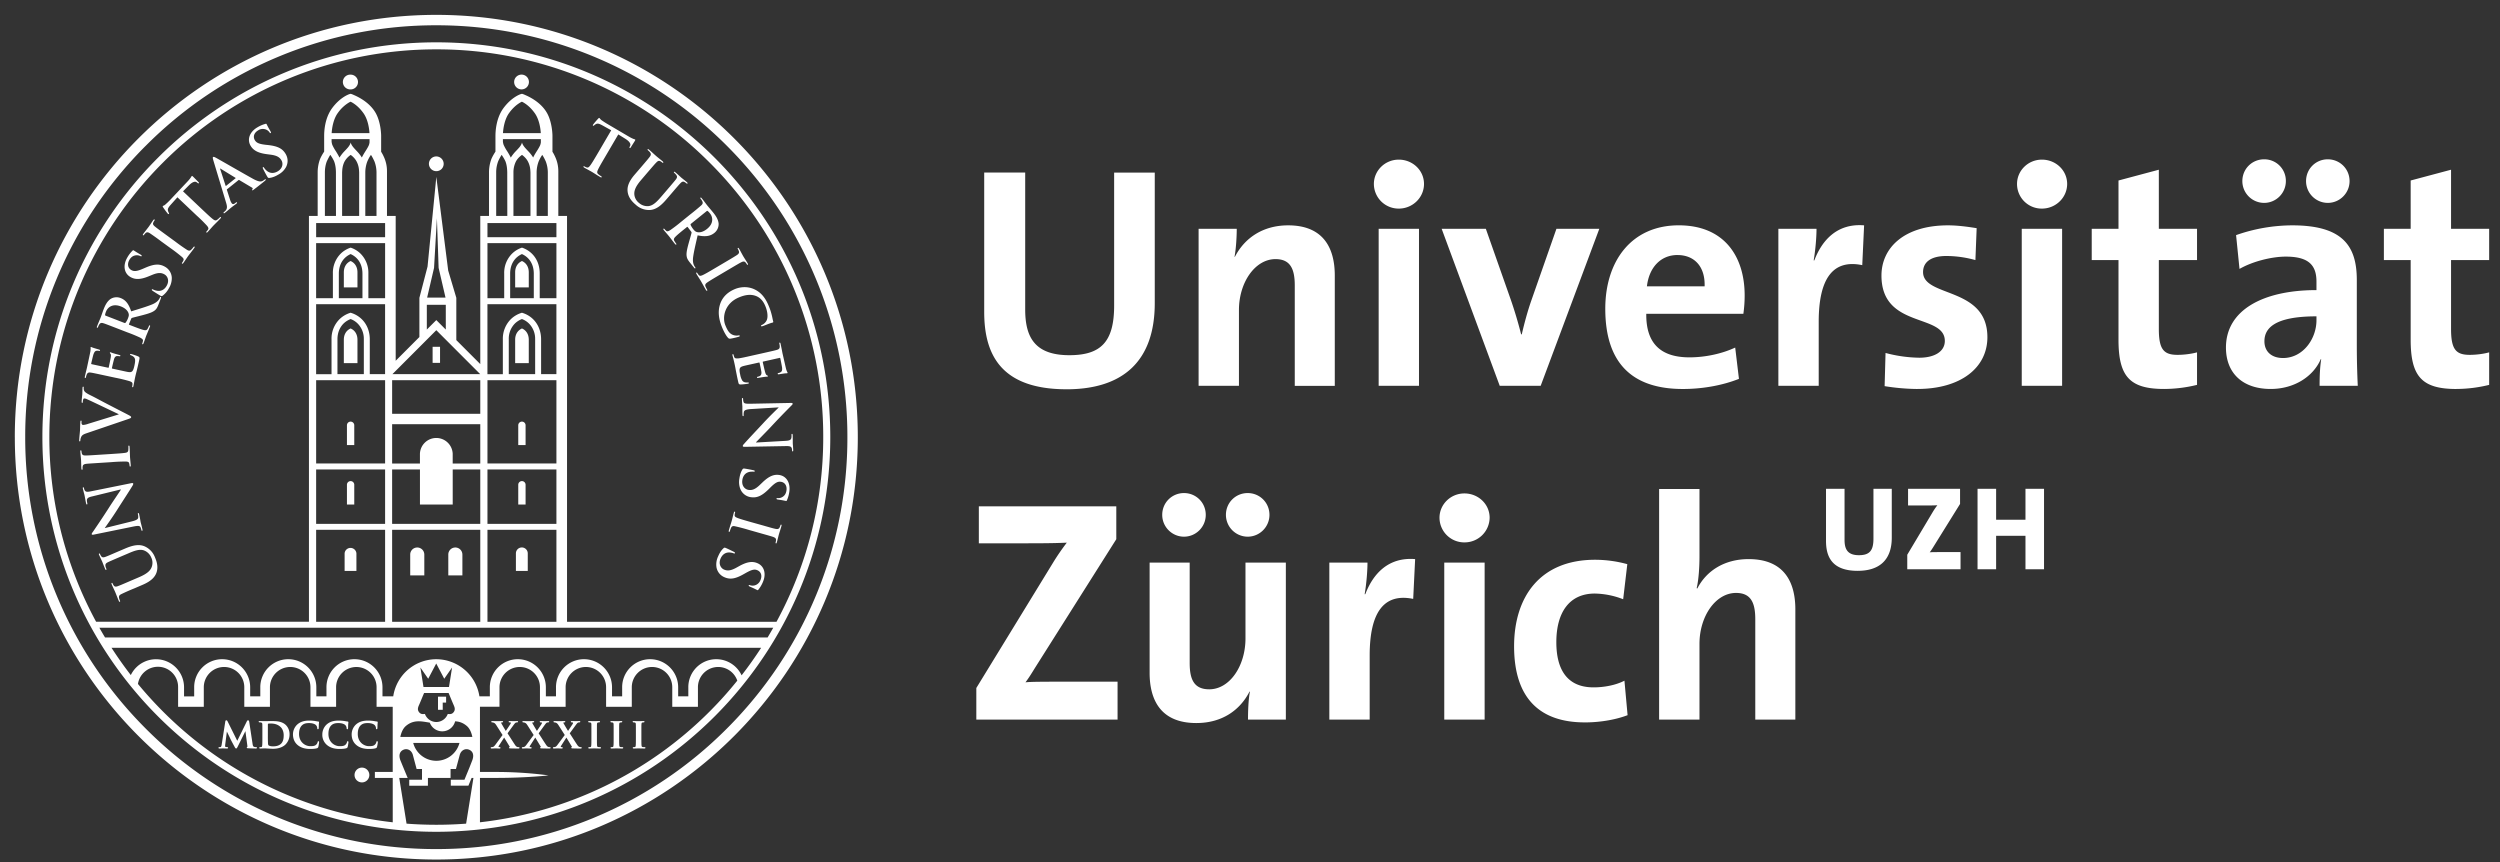 <svg xmlns="http://www.w3.org/2000/svg" width="116" height="40" fill="none"><rect width="100%" height="100%" fill="#333333" stroke="none"/><g clip-path="url(#a)"><path fill="#fff" fill-rule="evenodd" d="M26.31 28.851V10.02h-.404V7.943a1.577 1.577 0 0 0-.156-.687 1.495 1.495 0 0 0-.116-.214v-.75s-.002-.589-.244-1.032c-.264-.483-.776-.748-1.026-.853a.856.856 0 0 0-.102-.042l-.042-.013-.051.013c-.025.008-.43.136-.816.662-.348.483-.361 1.1-.364 1.271v.738a2.35 2.35 0 0 0-.182.325c-.08.208-.12.43-.117.654v2.004h-.405v6.875l-1.112-1.113v-1.962l-.377-1.266-.551-4.345-.407 4.162-.378 1.45v1.818l-1.1 1.102v-6.72h-.404V7.943a1.564 1.564 0 0 0-.155-.687 1.667 1.667 0 0 0-.116-.214v-.75s-.002-.589-.244-1.032c-.265-.483-.777-.748-1.026-.853a.85.85 0 0 0-.102-.042l-.042-.013-.05.013c-.026.008-.43.136-.817.662-.35.483-.361 1.1-.363 1.271v.738c-.07.103-.131.212-.183.325-.08.208-.12.43-.118.654v2.004h-.405V28.85H4.46a17.932 17.932 0 0 1-2.17-8.572c0-4.968 2.009-9.464 5.257-12.72A17.898 17.898 0 0 1 20.243 2.29 17.87 17.87 0 0 1 32.94 7.558a17.938 17.938 0 0 1 5.258 12.721 17.93 17.93 0 0 1-2.169 8.572h-9.72Zm-3.692 0h3.2v-4.268h-3.2v4.268Zm0-4.545h3.2v-2.524h-3.2v2.524Zm0-2.8h3.2V17.64h-3.2v3.867Zm2.213-5.763v1.618h-1.224V15.74a1 1 0 0 1 .296-.74.972.972 0 0 1 .314-.196h.002a.92.92 0 0 1 .315.198.996.996 0 0 1 .296.74v.002Zm.986-1.63v3.248h-.71V15.74c0-.38-.144-.711-.382-.94a1.22 1.22 0 0 0-.447-.27l-.06-.02-.054.018c-.169.058-.323.15-.452.273a1.28 1.28 0 0 0-.38.94v1.622h-.715v-3.249h3.2Zm-1.049-1.426v1.15h-1.097v-1.15c.003-.444.222-.753.547-.898.326.145.546.453.55.899v-.001Zm1.05-1.406v2.556h-.775v-1.15c0-.381-.14-.704-.372-.926a1.198 1.198 0 0 0-.44-.267l-.01-.003-.013.003a1.185 1.185 0 0 0-.44.267 1.253 1.253 0 0 0-.373.927v1.149h-.777V11.28h3.2Zm-3.2-.276h3.2v-.656h-3.2v.656Zm.83-3.53c.073.182.085.378.088.515l.003 2.029h-.516v-2.03c0-.175.033-.349.095-.512a2.18 2.18 0 0 1 .159-.293c.058.087.114.17.17.291Zm1.166.53v2.014h-.79V8.004a1.14 1.14 0 0 1 .11-.502c.1-.197.287-.314.287-.314s.18.117.279.314c.1.198.108.368.114.503Zm.546-.818c.05.069.102.17.159.291.076.19.098.376.1.512v2.029h-.52V7.99a1.48 1.48 0 0 1 .1-.513c.064-.142.113-.224.162-.29Zm-1.822-1.009c.013-.225.075-.654.293-.946.166-.227.332-.361.452-.439a.928.928 0 0 1 .133-.074c.032.015.077.038.132.074.12.078.286.212.452.44.218.291.28.72.293.945h-1.755Zm1.758.278v.15a.689.689 0 0 1-.027.118c-.027.07-.09.18-.177.314-.032.052-.09.14-.153.27a1.698 1.698 0 0 0-.2-.261c-.053-.057-.125-.13-.184-.2-.128-.15-.135-.243-.135-.243s-.003.093-.131.243c-.06.07-.131.143-.186.2a1.82 1.82 0 0 0-.202.265c-.065-.132-.123-.222-.156-.277a2.086 2.086 0 0 1-.176-.313c-.025-.066-.033-.143-.034-.15v-.116h1.761Zm-6.9 22.395h4.089v-4.268h-4.09v4.268Zm1.29-7.068v1.626h1.52v-1.626h1.279v2.523h-4.09v-2.523h1.29Zm2.799-2.1v1.824h-1.28v-.457a.763.763 0 0 0-.76-.728.76.76 0 0 0-.76.729v.456h-1.29v-1.824h4.09Zm-4.09-.482h4.09V17.64h-4.09v1.562Zm2.05-3.88 2.038 2.04h-4.075l2.037-2.04Zm-.426-1.511.321-1.38.133-2.306.079 2.305.32 1.38h-.853Zm.866.332v1.15l-.44-.44-.44.44v-1.15h.88Zm-6.016 14.71h3.2v-4.269h-3.2v4.268Zm0-4.546h3.2v-2.524h-3.2v2.524Zm0-2.8h3.2V17.64h-3.2v3.867Zm2.213-5.763v1.618h-1.224V15.74c0-.311.115-.565.296-.74a.97.97 0 0 1 .316-.196.91.91 0 0 1 .315.198.996.996 0 0 1 .296.74v.002Zm.986-1.63v3.248h-.71V15.74c0-.38-.143-.711-.383-.94a1.224 1.224 0 0 0-.446-.27l-.06-.02-.055.018c-.168.058-.321.15-.45.273a1.27 1.27 0 0 0-.381.94v1.622h-.715v-3.249h3.201Zm-1.05-1.426v1.15h-1.096v-1.15c.004-.444.222-.753.548-.898.326.145.544.453.548.899v-.001Zm1.051-1.406v2.556h-.776v-1.15a1.247 1.247 0 0 0-.372-.926 1.181 1.181 0 0 0-.44-.267l-.01-.003-.012.003a1.19 1.19 0 0 0-.441.267 1.253 1.253 0 0 0-.372.927v1.149h-.778V11.28h3.201Zm-3.2-.276h3.2v-.656h-3.2v.656Zm.83-3.53c.073.182.086.378.088.515l.002 2.029h-.514v-2.03c.002-.136.018-.323.094-.512.058-.122.112-.224.158-.293.06.087.114.17.172.291Zm1.166.53v2.014h-.791V8.004c.006-.132.016-.316.11-.502a.89.89 0 0 1 .288-.314s.18.117.279.314c.1.198.108.368.114.503Zm.547-.818c.05.069.1.17.158.291.076.19.098.376.1.512v2.029h-.52V7.99c.002-.137.026-.332.1-.513.063-.142.114-.224.162-.29Zm-1.823-1.009c.013-.225.075-.654.293-.946a1.73 1.73 0 0 1 .452-.439.98.98 0 0 1 .132-.074.99.99 0 0 1 .133.074c.12.078.286.212.452.44.218.291.28.72.293.945H15.39Zm1.758.278v.15a.588.588 0 0 1-.027.118c-.027.07-.09.18-.177.314-.032.052-.089.14-.153.27a1.823 1.823 0 0 0-.2-.261c-.053-.057-.125-.13-.184-.2-.128-.15-.135-.243-.135-.243s-.004.093-.131.243c-.06.07-.131.143-.186.2a1.926 1.926 0 0 0-.202.265c-.065-.132-.124-.222-.156-.277a2.032 2.032 0 0 1-.177-.313.702.702 0 0 1-.033-.15v-.116h1.761Zm18.47 23.121H4.873c-.09-.148-.177-.299-.262-.449h31.267c-.085.151-.172.3-.26.45Zm-1.207 1.756a1.3 1.3 0 0 0-1.458-.715 1.297 1.297 0 0 0-1.014 1.271v.422h-.471v-.422a1.303 1.303 0 0 0-1.3-1.302 1.298 1.298 0 0 0-1.299 1.302v.422h-.47v-.422a1.303 1.303 0 0 0-1.3-1.302 1.298 1.298 0 0 0-1.3 1.302v.422h-.47v-.422a1.303 1.303 0 0 0-1.299-1.302 1.298 1.298 0 0 0-1.3 1.302v.422h-.484a2.03 2.03 0 0 0-2-1.723 2.021 2.021 0 0 0-1.999 1.723h-.499v-.422a1.303 1.303 0 0 0-1.3-1.302 1.298 1.298 0 0 0-1.299 1.302v.422h-.47v-.422a1.303 1.303 0 0 0-1.3-1.302 1.298 1.298 0 0 0-1.3 1.302v.422h-.47v-.422a1.303 1.303 0 0 0-1.3-1.302A1.298 1.298 0 0 0 9.01 31.89v.422h-.47v-.422a1.304 1.304 0 0 0-1.01-1.268 1.297 1.297 0 0 0-1.46.702c-.316-.408-.613-.83-.896-1.266h30.143c-.284.438-.586.864-.906 1.276ZM32.94 33a17.89 17.89 0 0 1-10.67 5.154v-2.059h.758c1.406 0 2.423-.116 2.423-.116s-1.047-.16-2.423-.16h-.758v-3.025h.906v-.906a.942.942 0 0 1 .94-.94.938.938 0 0 1 .938.94v.906h1.191v-.906a.942.942 0 0 1 .94-.94.938.938 0 0 1 .938.94v.906h1.192v-.906a.942.942 0 0 1 .94-.94.938.938 0 0 1 .938.94v.906h1.191v-.906a.941.941 0 0 1 .784-.927.937.937 0 0 1 1.042.621A17.6 17.6 0 0 1 32.94 33Zm-11.62 1.472a1.115 1.115 0 0 1-1.074.829 1.11 1.11 0 0 1-1.073-.83l2.147.001Zm-1.378-.94a.617.617 0 0 0 1.176-.063c.18.008.359.062.537.212.172.143.238.392.262.513h-3.342c.024-.12.091-.37.263-.513.366-.308.74-.207 1.104-.15Zm-.436-2.56.363.522.372-.707.372.707.363-.522-.143.906H19.65l-.144-.906Zm.172 1.183h1.137c.044.104.153.37.219.523.046.105.106.22.034.338-.086.139-.2.119-.278.113h-.014a.568.568 0 0 1-.53.372.564.564 0 0 1-.529-.373h-.014c-.08.008-.192.027-.278-.112-.072-.117-.013-.232.034-.338.066-.154.175-.42.219-.523Zm1.95 6.062c-.92.07-1.844.07-2.764 0l-.339-2.12h.392a69.717 69.717 0 0 1-.333-.804c-.105-.266-.026-.441.15-.51.171-.066.365.027.425.253l.172.645h.25v.5h-.592v.276h.866l.001-.36h1.05v-.416h.25l.174-.645c.06-.226.256-.32.428-.253.177.068.256.244.15.51l-.125.32-.233.567h-.633v.276h.817l.148-.36h.085l-.339 2.12Zm-3.405-2.398h-.829v.277h.829v2.059A17.892 17.892 0 0 1 7.548 33a18.332 18.332 0 0 1-1.147-1.264.94.94 0 0 1 1.003-.795.936.936 0 0 1 .86.948v.906h1.192v-.906a.942.942 0 0 1 .94-.941.938.938 0 0 1 .939.941v.906h1.19v-.906a.943.943 0 0 1 .94-.941.939.939 0 0 1 .94.941v.906h1.19v-.906a.942.942 0 0 1 .939-.94.938.938 0 0 1 .939.94v.906h.749v3.024Zm2.022-33.855c-10.095 0-18.278 8.2-18.278 18.315 0 10.114 8.184 18.316 18.279 18.316 10.096 0 18.279-8.202 18.279-18.316 0-10.115-8.183-18.315-18.28-18.315Zm.297 30.636h.157v-.275h-.376v.611h.22l-.001-.336ZM6.756 6.77A19.05 19.05 0 0 0 1.17 20.285 19.081 19.081 0 0 0 6.756 33.8a18.978 18.978 0 0 0 13.488 5.597A18.982 18.982 0 0 0 33.732 33.8a19.054 19.054 0 0 0 5.587-13.514A19.083 19.083 0 0 0 33.732 6.77a19.012 19.012 0 0 0-13.488-5.597A18.979 18.979 0 0 0 6.757 6.77ZM.687 20.285C.688 9.463 9.444.69 20.244.69c10.802 0 19.558 8.773 19.558 19.596 0 10.82-8.756 19.596-19.558 19.596-10.8 0-19.556-8.775-19.556-19.596Zm93.295 6.13V24.86H92.62v1.555h-.862v-3.734h.862v1.434h1.362v-1.434h.861v3.734h-.86Zm-5.485 0v-.675l1.198-2.008c.059-.098.126-.193.198-.288-.099.005-.228.011-.586.011h-.773v-.774h2.413v.702l-1.265 2.035a2.966 2.966 0 0 1-.143.211c.073-.012.282-.012.723-.012h.707v.798h-2.472Zm-2.298.072c-1.185 0-1.472-.642-1.472-1.388V22.68h.86v2.367c0 .436.138.714.668.714.486 0 .673-.205.673-.763v-2.317h.85v2.267c0 1.05-.59 1.538-1.579 1.538Zm-4.754 6.902v-4.66c0-.763-.204-1.217-.892-1.217-.95 0-1.697 1.085-1.697 2.36v3.517h-1.873V22.69h1.873v3.121c0 .44-.03 1.055-.131 1.481l.03.015c.422-.821 1.256-1.364 2.383-1.364 1.638 0 2.166 1.056 2.166 2.33v5.116h-1.86Zm-7.915.13c-2.017 0-3.276-1.054-3.276-3.531 0-2.272 1.185-4.015 3.76-4.015a5.68 5.68 0 0 1 1.493.204l-.192 1.628a3.789 3.789 0 0 0-1.316-.264c-1.186 0-1.785.88-1.785 2.257 0 1.245.484 2.096 1.726 2.096.497 0 1.039-.104 1.434-.31l.146 1.6c-.497.191-1.215.336-1.99.336Zm-6.516-.13h1.873v-7.285h-1.873v7.285Zm.935-8.222a1.148 1.148 0 0 1-1.156-1.146c0-.613.512-1.126 1.156-1.126.644 0 1.17.498 1.17 1.126a1.16 1.16 0 0 1-1.17 1.146Zm-2.377 2.622c-1.345-.277-2.019.602-2.019 2.624v2.976h-1.872v-7.285h1.77c0 .365-.044.953-.131 1.466h.03c.35-.923 1.052-1.73 2.312-1.627l-.09 1.846Zm-7.68-2.887a1.013 1.013 0 0 1-1.009-1.012c0-.572.454-1.012 1.01-1.012.555 0 1.01.44 1.01 1.012 0 .558-.455 1.012-1.01 1.012Zm-2.955 0c-.555 0-1.01-.454-1.01-1.012 0-.572.455-1.012 1.01-1.012.556 0 1.01.44 1.01 1.012 0 .558-.454 1.012-1.01 1.012Zm2.97 8.487c0-.336.014-.908.088-1.29l-.015-.014c-.439.864-1.273 1.464-2.472 1.464-1.638 0-2.166-1.056-2.166-2.33v-5.113h1.859v4.66c0 .763.205 1.218.907 1.218.951 0 1.682-1.085 1.682-2.36v-3.518h1.873v7.285h-1.755v-.002Zm-12.606 0v-1.466l3.554-5.804c.205-.336.41-.631.644-.94-.351.017-.82.03-1.8.03h-2.281v-1.714h6.378v1.524l-3.76 5.95c-.146.236-.278.456-.454.691.249-.03.922-.03 2.137-.03h2.136v1.759H45.3Zm68.676-15.34c-1.611 0-2.122-.586-2.122-2.288v-3.693h-1.243v-1.451h1.243V8.375l1.874-.5v2.742h1.768v1.45h-1.768v3.196c0 .94.219 1.202.862 1.202.308 0 .644-.043.906-.116v1.509a6.432 6.432 0 0 1-1.52.19Zm-5.968-8.635a1.01 1.01 0 0 1-1.008-1.01c0-.572.453-1.012 1.008-1.012.556 0 1.011.44 1.011 1.012 0 .556-.455 1.01-1.011 1.01Zm-.525 5.264c-1.975 0-2.415.57-2.415 1.157 0 .47.323.777.864.777.92 0 1.551-.88 1.551-1.758v-.176Zm-2.428-5.264a1.012 1.012 0 0 1-1.011-1.01c0-.572.453-1.012 1.011-1.012a.999.999 0 0 1 1.008 1.012c0 .556-.453 1.01-1.008 1.01Zm2.573 8.488c0-.426.015-.85.074-1.233l-.015-.013c-.35.82-1.243 1.392-2.327 1.392-1.316 0-2.077-.747-2.077-1.921 0-1.744 1.727-2.666 4.2-2.666v-.396c0-.762-.366-1.158-1.42-1.158-.656 0-1.535.219-2.151.571l-.159-1.568a7.925 7.925 0 0 1 2.603-.454c2.342 0 2.999.952 2.999 2.536v3.033c0 .587.015 1.275.045 1.877h-1.772Zm-7.209.146c-1.609 0-2.122-.585-2.122-2.287v-3.693h-1.242v-1.451h1.242V8.375l1.872-.5v2.742h1.772v1.45h-1.772v3.196c0 .94.22 1.202.864 1.202.306 0 .644-.043.908-.116v1.509a6.476 6.476 0 0 1-1.522.19Zm-6.61-.147h1.872v-7.284h-1.873V17.9Zm.935-8.222a1.143 1.143 0 0 1-1.155-1.145c0-.614.511-1.127 1.155-1.127s1.171.498 1.171 1.128c0 .631-.527 1.144-1.171 1.144Zm-5.777 8.37c-.51-.005-1.019-.05-1.522-.132l.043-1.54a6.368 6.368 0 0 0 1.566.221c.716 0 1.185-.294 1.185-.778 0-1.289-2.94-.557-2.94-3.034 0-1.275 1.038-2.33 3.087-2.33.424 0 .892.059 1.33.132l-.058 1.48a5.07 5.07 0 0 0-1.346-.19c-.732 0-1.083.293-1.083.747 0 1.188 2.985.66 2.985 3.02 0 1.436-1.258 2.403-3.247 2.403v.001Zm-2.56-5.746c-1.347-.28-2.02.6-2.02 2.624v2.975h-1.872v-7.286h1.77c0 .367-.044.954-.132 1.467h.03c.35-.925 1.052-1.73 2.31-1.627l-.086 1.847Zm-8.574-.47c-.774 0-1.316.572-1.417 1.452h2.677c.03-.91-.47-1.451-1.26-1.451Zm3.058 2.728h-4.505c-.016 1.361.657 2.02 2.003 2.02.716 0 1.492-.16 2.123-.454l.174 1.452c-.776.308-1.696.47-2.604.47-2.311 0-3.598-1.159-3.598-3.724 0-2.228 1.229-3.87 3.408-3.87 2.12 0 3.059 1.452 3.059 3.254 0 .249-.016.544-.06.852Zm-9.405 3.34h-1.9l-2.694-7.284h2.05l1.155 3.282c.174.499.35 1.086.482 1.614h.03c.116-.499.264-1.056.438-1.555l1.17-3.342h1.99l-2.721 7.286Zm-7.518 0h1.872v-7.284H63.97V17.9Zm.935-8.222a1.148 1.148 0 0 1-1.156-1.145c0-.614.512-1.127 1.156-1.127.643 0 1.17.498 1.17 1.128 0 .631-.527 1.144-1.17 1.144Zm-4.827 8.223v-4.66c0-.764-.206-1.219-.893-1.219-.951 0-1.697 1.085-1.697 2.361v3.518h-1.872v-7.286h1.77c0 .339-.03.91-.102 1.291l.014.015c.44-.865 1.288-1.466 2.473-1.466 1.637 0 2.164 1.055 2.164 2.33v5.117h-1.857v-.001Zm-10.593.16c-3.115 0-3.817-1.7-3.817-3.59V8.007h1.902v6.348c0 1.246.409 2.126 2.047 2.126 1.464 0 2.08-.616 2.08-2.302V8.008h1.885v6.055c0 2.711-1.492 4-4.097 4Zm-25.266-14.6a.343.343 0 1 0 0 .685.343.343 0 0 0 0-.685Zm.27 23.03v-.814a.275.275 0 0 0-.47-.195.275.275 0 0 0-.08.195v.813h.55Zm-.101-3.083v-.916a.17.17 0 0 0-.17-.17.17.17 0 0 0-.17.17v.916h.34Zm0-2.76v-.916a.17.17 0 0 0-.17-.17.17.17 0 0 0-.17.17v.917h.34Zm.148-7.313v-.706c-.003-.257-.128-.435-.316-.518-.188.083-.314.261-.316.518v.706h.632Zm0 3.515v-1.094c-.003-.257-.128-.434-.316-.516-.188.083-.314.26-.316.516v1.094h.632ZM16.268 3.463a.342.342 0 0 0-.33.478.343.343 0 0 0 .33.208.343.343 0 0 0 0-.686Zm.27 23.028v-.813a.276.276 0 0 0-.274-.255.274.274 0 0 0-.274.255v.813h.548Zm-.1-3.082v-.916a.17.17 0 1 0-.34 0v.916h.34Zm0-2.76v-.916a.17.17 0 0 0-.34 0v.917h.34Zm.148-7.313v-.706c-.002-.257-.128-.435-.317-.518-.188.083-.312.261-.315.518v.706h.631Zm0 3.515v-1.094c-.002-.257-.128-.434-.317-.516-.188.083-.312.26-.315.516v1.094h.631Zm.207 18.766a.343.343 0 1 0 .002.687.343.343 0 0 0-.002-.687Zm3.28-18.78h.345v-.744h-.345v.744Zm.172-9.579a.342.342 0 0 0-.343.343.344.344 0 0 0 .585.243.344.344 0 0 0-.242-.586Zm1.21 19.44v-.968a.328.328 0 0 0-.558-.232.328.328 0 0 0-.096.232v.967h.654Zm-1.767 0v-.968a.328.328 0 0 0-.558-.232.328.328 0 0 0-.096.232v.967h.654Zm10.222 7.97a.766.766 0 0 1-.086-.005c-.045-.009-.048-.022-.056-.067-.008-.068-.008-.2-.008-.357v-.29c0-.251 0-.298.004-.348.006-.057.012-.068.052-.077a.175.175 0 0 1 .049-.006c.017 0 .04-.008.04-.034-.004-.026-.028-.026-.049-.027-.065 0-.176.005-.218.005-.048 0-.164-.005-.228-.005-.026.001-.05 0-.055.027 0 .025.024.034.042.034.02 0 .04.001.058.007.032.013.043.02.047.076.003.05.003.098.003.348v.29c0 .157 0 .29-.008.356-.008.05-.012.062-.04.068a.513.513 0 0 1-.057.004c-.025 0-.04.017-.04.032 0 .026.025.032.047.032.067 0 .184-.005.221-.005.047 0 .163.005.276.005.018 0 .044-.005.046-.032 0-.018-.018-.032-.04-.032Zm-1.032 0a.982.982 0 0 1-.085-.005c-.046-.009-.049-.022-.057-.067-.008-.068-.008-.2-.008-.357v-.29c0-.251 0-.298.004-.348.007-.057.012-.068.052-.077a.182.182 0 0 1 .049-.006c.017 0 .04-.008.04-.034-.004-.026-.028-.026-.048-.027-.066 0-.177.005-.218.005-.048 0-.165-.005-.229-.005-.025.001-.05 0-.054.027 0 .025.023.034.04.034.021 0 .041.001.059.007.032.013.042.02.047.076.003.05.003.098.003.348v.29c0 .157 0 .29-.008.356-.008.05-.011.062-.04.068a.522.522 0 0 1-.056.004c-.026 0-.041.017-.041.032 0 .026.025.032.046.032.068 0 .185-.005.223-.005.045 0 .162.005.274.005.021 0 .044-.005.047-.032 0-.016-.016-.032-.04-.032Zm-1.032 0a.982.982 0 0 1-.085-.005c-.046-.009-.049-.022-.057-.067-.007-.068-.007-.2-.007-.357v-.29c0-.251 0-.298.003-.348.006-.057.012-.068.053-.077a.177.177 0 0 1 .048-.006c.017 0 .041-.008.041-.034-.004-.026-.029-.026-.05-.027-.065 0-.175.005-.217.005-.049 0-.164-.005-.229-.005-.025.001-.05 0-.054.027 0 .025.023.034.04.034.021 0 .041.001.059.007.032.013.043.02.049.076l.001.348v.29c0 .157 0 .29-.008.356-.007.05-.011.062-.04.068a.495.495 0 0 1-.056.004c-.026 0-.041.017-.041.032 0 .026.025.032.047.032.067 0 .184-.005.222-.005.046 0 .162.005.275.005.02 0 .045-.005.046-.032 0-.016-.017-.032-.04-.032Zm-.889 0a.17.17 0 0 1-.148-.07c-.04-.048-.308-.474-.373-.572l.277-.38c.052-.07.084-.111.113-.118a.21.21 0 0 1 .06-.01c.019 0 .04-.01.04-.032-.001-.024-.025-.029-.044-.029-.064 0-.135.005-.166.005-.032 0-.113-.005-.179-.005-.024 0-.05.005-.05.029.002.024.02.032.035.032a.12.12 0 0 1 .05.006c.014.003.02.012.019.014a.109.109 0 0 1-.017.052c-.027.043-.159.239-.217.325a12.722 12.722 0 0 1-.201-.34.153.153 0 0 1-.017-.04c0-.002.002-.008.013-.011a.141.141 0 0 1 .037-.006c.018 0 .04-.006.041-.032-.001-.024-.027-.029-.049-.029-.063 0-.169.005-.19.005-.082 0-.219-.005-.26-.005-.02.001-.045.001-.049.027 0 .02.015.034.031.034.015 0 .043.003.068.012.057.017.088.049.13.114l.294.46-.327.443c-.058.08-.082.101-.128.114a.39.39 0 0 1-.058.006c-.02 0-.036.015-.036.033 0 .021.02.031.038.031h.03c.028 0 .11-.005.143-.005.041 0 .154.005.164.005h.03c.023 0 .048-.003.05-.03a.037.037 0 0 0-.035-.034l-.037-.001c-.012 0-.02-.006-.02-.012v-.004c0-.012.009-.033.024-.057l.238-.37.256.424a.02.02 0 0 1 .004.011c0 .002-.002.003-.002.003-.017.003-.033.017-.033.035.006.03.03.028.073.03.14.005.276.005.316.005h.05c.02 0 .045-.005.047-.032 0-.02-.018-.032-.035-.032Zm-1.443 0a.262.262 0 0 1-.062-.008.162.162 0 0 1-.086-.063c-.04-.047-.309-.473-.373-.571l.277-.38c.052-.07.083-.111.113-.118a.21.21 0 0 1 .06-.01c.02 0 .04-.01.04-.032-.002-.024-.027-.029-.045-.029-.064 0-.134.005-.166.005s-.112-.005-.178-.005c-.023 0-.05.005-.051.029 0 .024.023.032.035.032.014 0 .036 0 .05.006.015.003.02.012.02.014a.113.113 0 0 1-.018.052c-.026.043-.159.239-.217.325-.064-.107-.13-.215-.201-.34a.109.109 0 0 1-.015-.04c0-.002 0-.007.012-.011a.138.138 0 0 1 .037-.006c.018 0 .04-.006.04-.032 0-.024-.026-.029-.048-.029-.063 0-.169.005-.19.005-.082 0-.22-.005-.26-.005-.02.001-.045.001-.049.027 0 .02.014.034.031.034s.042.003.068.012c.056.017.087.049.13.114l.294.46-.327.443c-.059.08-.083.101-.128.114a.39.39 0 0 1-.058.006c-.02 0-.036.015-.036.033 0 .021.019.031.038.031h.029c.029 0 .111-.005.143-.005.042 0 .153.005.164.005h.031c.023 0 .048-.003.05-.03a.037.037 0 0 0-.035-.034l-.037-.001c-.012 0-.02-.006-.02-.012v-.004a.13.13 0 0 1 .023-.057l.238-.37.256.424a.02.02 0 0 1 .004.011c.001.002-.001.003-.001.003-.018.003-.033.017-.033.035.006.03.03.03.073.03.139.005.275.005.315.005h.05c.021 0 .046-.005.048-.032a.035.035 0 0 0-.035-.032Zm-1.444 0a.166.166 0 0 1-.148-.07c-.039-.048-.307-.474-.372-.572l.276-.38c.052-.07.083-.111.114-.118a.218.218 0 0 1 .059-.01c.02 0 .04-.01.04-.032 0-.024-.026-.029-.045-.029-.064 0-.134.005-.165.005-.033 0-.113-.005-.178-.005-.024 0-.049.005-.05.029 0 .024.02.032.034.032a.12.12 0 0 1 .05.006c.015.003.02.012.02.014a.13.13 0 0 1-.018.052 14.63 14.63 0 0 1-.218.325c-.064-.106-.13-.215-.2-.34a.155.155 0 0 1-.016-.04c0-.002.001-.008.012-.011a.146.146 0 0 1 .038-.006c.017 0 .04-.006.04-.032 0-.024-.026-.029-.048-.029-.065 0-.169.005-.192.005-.081 0-.217-.005-.259-.005-.02.001-.044.001-.048.027 0 .02.013.034.03.034.016 0 .043.003.069.012.056.017.087.049.13.114l.294.46-.326.443c-.06.08-.083.101-.128.114a.4.4 0 0 1-.06.006c-.019 0-.036.015-.036.033 0 .021.02.031.038.031h.03c.028 0 .11-.005.143-.005.041 0 .154.005.164.005h.03c.024 0 .048-.003.05-.03-.002-.02-.017-.032-.035-.034l-.038-.001c-.01 0-.018-.006-.018-.012l-.001-.004a.13.13 0 0 1 .023-.057l.238-.37.258.424c.003.006.003.01.003.011v.003c-.019.003-.035.017-.035.035.006.03.032.03.073.03.14.005.275.005.317.005h.05c.02 0 .044-.005.046-.032 0-.02-.018-.032-.035-.032Zm-6.572-.276c-.023 0-.034.021-.035.043a.245.245 0 0 1-.055.104c-.064.07-.14.083-.291.083-.222 0-.516-.18-.516-.564 0-.158.03-.312.152-.417.074-.062.164-.09.312-.09.153 0 .265.04.318.093.04.038.06.096.062.143 0 .021.005.048.03.05.031-.003.037-.031.038-.055.002-.033.002-.125.006-.178.004-.058.007-.075.007-.092.002-.016-.015-.034-.037-.034-.049-.004-.105-.016-.17-.027-.077-.008-.141-.016-.248-.016-.257 0-.423.068-.55.178a.627.627 0 0 0-.204.46c0 .162.047.353.219.497.158.133.358.182.592.182.111 0 .24-.01.313-.037.03-.012.045-.028.052-.058.019-.06.038-.199.038-.223 0-.017-.008-.04-.033-.042Zm-1.362 0c-.024 0-.033.021-.036.043a.233.233 0 0 1-.055.104c-.063.07-.139.083-.29.083-.222 0-.516-.18-.516-.564 0-.158.03-.312.151-.417.075-.062.166-.09.312-.09.154 0 .266.04.32.093a.22.22 0 0 1 .061.143c0 .021.004.048.03.05.03-.003.036-.031.038-.055.001-.033.001-.125.006-.178.004-.058.008-.075.008-.092.001-.016-.016-.034-.038-.034-.05-.004-.106-.016-.169-.027-.078-.008-.143-.016-.25-.016-.256 0-.422.068-.548.178a.626.626 0 0 0-.204.46.615.615 0 0 0 .218.497c.158.133.359.182.592.182.11 0 .241-.01.313-.037.03-.012.046-.028.052-.058.018-.06.037-.199.037-.223 0-.017-.007-.04-.032-.042Zm-1.363 0c-.022 0-.033.021-.034.043a.245.245 0 0 1-.055.104c-.064.07-.141.083-.291.083-.222 0-.516-.18-.517-.564 0-.158.031-.312.152-.417.074-.062.165-.09.312-.09.154 0 .265.04.319.093.04.038.06.096.061.143 0 .021.004.048.032.05.03-.003.035-.031.037-.055.002-.033.002-.125.005-.178.005-.058.009-.075.009-.092.001-.016-.016-.034-.038-.034-.049-.004-.106-.016-.17-.027-.077-.008-.143-.016-.25-.016-.254 0-.421.068-.547.178a.624.624 0 0 0-.204.46c0 .162.046.353.217.497.158.133.359.182.593.182.11 0 .24-.01.313-.037.03-.012.045-.028.052-.058.018-.06.037-.199.037-.223 0-.017-.008-.04-.033-.042Zm-1.61-.268c0 .168-.034.31-.139.4-.1.08-.21.107-.362.107-.133 0-.196-.036-.212-.06a.314.314 0 0 1-.016-.11 7.354 7.354 0 0 1-.005-.331v-.208c0-.128 0-.265.002-.32.002-.019 0-.015.012-.022a.456.456 0 0 1 .1-.009c.132 0 .314.015.466.153.073.062.155.194.155.4Zm.107-.476c-.19-.192-.482-.19-.694-.19-.102 0-.225.004-.276.004-.048 0-.157-.004-.246-.004-.023 0-.05.002-.053.028.002.026.024.032.043.032.024 0 .053.001.064.006.052.017.057.022.063.077.003.05.003.098.003.348v.29c0 .152 0 .28-.008.349-.007.047-.014.07-.04.075a.476.476 0 0 1-.057.004c-.024 0-.04.017-.04.032 0 .025.025.032.047.032.034 0 .077-.001.117-.004l.097-.001c.041 0 .103.004.17.008.068.004.142.01.205.01.316 0 .5-.117.58-.197a.652.652 0 0 0 .19-.469.595.595 0 0 0-.165-.43Zm-1.388 1.02a.354.354 0 0 1-.092-.014c-.043-.014-.058-.049-.073-.153l-.154-1.017c-.008-.039-.028-.061-.053-.064-.025.002-.042.021-.057.05l-.444.904-.444-.893c-.022-.045-.04-.06-.064-.06s-.042.023-.047.054l-.168 1.076c-.007.053-.025.113-.058.113-.026.003-.037.003-.05.003-.02 0-.04.01-.041.03 0 .029.028.034.045.034.055 0 .136-.005.168-.005.03 0 .108.005.18.005.024 0 .052-.003.054-.034-.003-.022-.021-.03-.041-.03a.397.397 0 0 1-.056-.006c-.03-.006-.042-.013-.042-.035 0-.028.002-.046.005-.075l.077-.607c.057.115.143.292.154.319.02.05.155.3.196.375.028.05.043.088.08.092.032-.002.042-.027.08-.101l.35-.706.09.676a.419.419 0 0 1 .002.036c0 .02-.003.02-.001.022-.013.003-.027.01-.028.03.001.023.023.031.063.033.068.004.309.011.353.011.024 0 .054-.002.058-.034-.002-.023-.024-.03-.042-.03Zm21.686-9.226c.038-.036.056-.038.118-.012.153.066.315.151.358.171.041.02.067.043.058.065-.01.025-.037.017-.06.008a.62.62 0 0 0-.152-.036c-.233-.028-.379.105-.454.277-.108.25.008.446.156.512.137.059.283.072.565-.081l.155-.086c.373-.204.613-.224.838-.126.307.132.416.485.249.871a1.433 1.433 0 0 1-.208.353c-.016.022-.03.033-.05.023-.036-.014-.112-.061-.33-.155-.06-.026-.08-.046-.07-.067.008-.02.029-.02.063-.005a.366.366 0 0 0 .215.007.395.395 0 0 0 .267-.246c.09-.207.024-.385-.143-.456-.128-.057-.254-.033-.53.122l-.091.051c-.4.23-.644.267-.909.151a.613.613 0 0 1-.37-.471.874.874 0 0 1 .077-.494c.07-.163.143-.28.248-.376Zm1.788-1.074c.444.128.525.15.621.17.1.023.158.008.191-.053a.42.42 0 0 0 .042-.1c.007-.03.019-.048.042-.04.017.006.017.03.003.077-.03.11-.092.293-.116.379-.02.071-.06.246-.092.358-.01.038-.022.06-.04.055-.023-.006-.025-.025-.016-.055a.457.457 0 0 0 .016-.09c.008-.083-.036-.121-.136-.157-.091-.031-.173-.054-.618-.18l-.514-.146a8.65 8.65 0 0 0-.643-.169c-.08-.015-.14-.007-.175.076a1.1 1.1 0 0 0-.054.145c-.01.033-.023.046-.037.042-.02-.006-.023-.032-.013-.064.054-.193.115-.375.137-.456.02-.067.062-.252.096-.37.01-.038.024-.055.045-.05.015.005.02.018.01.053a.478.478 0 0 0-.018.11c-.005.06.04.092.121.125.119.05.35.115.633.196l.515.144Zm-.91-2.582c.03-.044.046-.051.11-.042.166.025.345.062.393.073.045.008.076.022.073.045-.004.028-.032.026-.055.024a.812.812 0 0 0-.158.004c-.232.034-.338.2-.365.388-.039.271.125.428.285.453.147.021.291-.004.523-.227l.128-.122c.306-.294.532-.378.776-.343.331.048.528.358.469.777a1.47 1.47 0 0 1-.11.393c-.01.027-.02.04-.041.036-.04-.004-.125-.03-.359-.063-.066-.008-.089-.021-.085-.045.003-.023.022-.03.058-.023a.376.376 0 0 0 .21-.05c.063-.037.166-.11.194-.307.032-.224-.079-.377-.259-.402-.138-.021-.253.034-.478.256l-.075.076c-.326.323-.552.423-.837.383a.613.613 0 0 1-.482-.36.87.87 0 0 1-.055-.494c.025-.175.066-.307.14-.43Zm.407-2.806c-.236.015-.312.058-.332.119a.492.492 0 0 0-.015.158c0 .034-.005.053-.023.053-.024 0-.032-.026-.033-.068-.007-.198-.002-.32-.004-.378-.001-.029-.015-.17-.02-.328-.002-.039 0-.067.026-.067.02-.003.027.017.028.046 0 .046.007.092.02.136.027.08.114.088.379.082l1.797-.036c.061-.002.103.004.105.036.001.034-.037.062-.09.116a36.42 36.42 0 0 0-.94.977c-.2.213-.623.639-.669.692v.015l1.361-.077c.186-.01.242-.04.27-.113.017-.048.014-.12.013-.162-.002-.036.007-.05.025-.05.025-.001.028.032.03.078.006.158.002.305.004.368.001.033.015.149.02.298.001.04 0 .07-.026.07-.017.001-.027-.017-.028-.053a.334.334 0 0 0-.012-.09c-.028-.085-.092-.106-.263-.104l-1.915.035c-.067.001-.095-.01-.096-.037-.001-.033.03-.071.064-.105.174-.199.558-.603.86-.928.316-.345.683-.695.738-.751v-.01l-1.274.078Zm.56-2.596c.451-.102.534-.12.627-.147.1-.029.141-.063.14-.166a.72.72 0 0 0-.017-.118c-.007-.032-.005-.051.015-.056.021-.005.032.015.042.058l.05.242.036.189c.023.095.155.686.17.74a.962.962 0 0 0 .047.124c.005.016.019.03.022.045.003.015-.008.021-.023.024-.02.005-.059-.002-.198.02-.03.004-.162.027-.198.03-.016 0-.035-.002-.04-.024-.005-.02.01-.03.035-.036a.313.313 0 0 0 .103-.04c.05-.034.079-.071.063-.225a11.101 11.101 0 0 0-.083-.423c-.003-.015-.014-.02-.034-.014l-.75.168c-.021.005-.032.01-.028.027.015.067.091.407.113.476.02.068.04.111.075.132.029.015.047.023.05.038.003.012-.002.022-.02.027-.016.003-.068.002-.22.024-.06.011-.181.029-.202.033-.024.005-.057.014-.062-.015-.005-.02.006-.029.02-.032.03-.009.068-.017.105-.036.055-.028.09-.08.078-.192a8.813 8.813 0 0 0-.086-.423c-.003-.015-.015-.015-.033-.011l-.234.052c-.1.023-.374.081-.46.104-.203.052-.237.108-.169.412a.768.768 0 0 0 .098.272c.053.067.123.09.25.083.033-.001.047.002.052.023.005.024-.019.029-.049.036a2.637 2.637 0 0 1-.337.035c-.082-.004-.088-.03-.113-.143-.05-.222-.08-.387-.107-.516a6.662 6.662 0 0 0-.1-.48c-.016-.068-.038-.143-.052-.204-.01-.037-.005-.06.016-.065.014-.003.026.007.035.043a.53.53 0 0 0 .035.104c.025.056.094.056.182.05.128-.013.362-.067.635-.129l.52-.116Zm-1.998-2.28c.128-.374.41-.577.684-.69.19-.08.546-.157.904.01.268.125.491.345.663.765.073.173.105.283.14.418.031.114.043.213.069.3.01.033.001.05-.015.057-.024.009-.06.015-.16.05-.096.034-.249.1-.307.117-.044.014-.069.02-.079-.006-.009-.022.01-.037.05-.054a.436.436 0 0 0 .213-.217c.06-.133.045-.385-.062-.643-.1-.244-.229-.378-.391-.457-.273-.126-.562-.07-.833.044-.668.276-.79.923-.633 1.299.102.249.193.39.369.45a.5.5 0 0 0 .224.019c.049-.01.061-.01.071.013.008.02-.009.033-.031.042-.131.04-.265.07-.4.094-.052.003-.071 0-.11-.04-.092-.095-.2-.3-.274-.48-.159-.385-.208-.743-.092-1.09Zm.226-1.935c.397-.234.47-.28.55-.332.087-.057.115-.11.094-.177a.458.458 0 0 0-.044-.1c-.016-.026-.02-.045 0-.057.017-.01.034.009.06.05.058.099.146.27.191.346.039.065.138.216.196.315.02.034.027.058.012.067-.02.013-.036 0-.052-.026a.448.448 0 0 0-.052-.074c-.055-.063-.113-.057-.207-.009-.087.044-.16.088-.558.322l-.46.272c-.253.15-.46.272-.567.349-.066.05-.102.095-.067.18.018.04.046.1.07.14.015.03.015.046.003.054-.02.011-.04-.007-.055-.034-.102-.173-.192-.343-.234-.414-.035-.06-.14-.22-.202-.325-.02-.034-.022-.057-.004-.068.013-.007.027-.001.045.029.023.04.047.069.066.089.042.046.096.035.176 0 .117-.054.324-.174.578-.325l.46-.272Zm-1.572-1.792c-.026.02-.031.034-.025.055.023.064.074.14.12.2.078.095.112.118.176.136.11.03.273.01.467-.146.336-.271.253-.572.141-.712a.647.647 0 0 0-.11-.118c-.018-.013-.03-.01-.05.005l-.719.58Zm-.037-.43a11.4 11.4 0 0 0 .497-.41c.076-.068.1-.118.052-.21a.73.73 0 0 0-.066-.098c-.02-.026-.028-.043-.011-.058.016-.013.035 0 .062.036.102.125.214.28.255.33.064.08.216.255.274.329.12.149.234.319.25.517a.527.527 0 0 1-.195.422c-.175.142-.395.198-.78.115-.096.425-.176.758-.21 1.017-.03.243.03.354.053.393.012.026.028.05.045.073.015.02.017.035.005.044-.019.016-.037.003-.06-.026l-.181-.226c-.107-.132-.143-.202-.158-.29-.028-.144.01-.324.086-.604.055-.2.127-.438.138-.497.005-.023-.005-.04-.018-.057l-.16-.21c-.01-.011-.02-.015-.036-.005l-.032.029c-.22.175-.407.327-.497.42-.062.06-.103.119-.055.196.023.04.06.096.083.125.016.019.016.034.005.044-.018.013-.038 0-.063-.03-.11-.138-.243-.318-.272-.353-.037-.045-.163-.19-.24-.284-.025-.03-.03-.053-.014-.066.013-.01.027-.005.05.022.028.035.056.06.078.079.046.04.109.009.184-.037a6.94 6.94 0 0 0 .514-.394l.417-.337v.001ZM29.73 7.775c.3-.35.355-.416.414-.494.063-.082.076-.136.015-.216a.548.548 0 0 0-.085-.084c-.025-.023-.035-.04-.021-.054.013-.018.034-.008.068.022.122.105.263.237.331.296.054.048.206.166.29.237.033.03.046.048.032.064-.014.016-.032.01-.055-.01-.025-.023-.041-.032-.073-.052-.072-.041-.124-.018-.197.06-.068.069-.123.134-.425.484l-.276.324c-.287.334-.34.533-.308.723a.57.57 0 0 0 .208.34c.116.105.27.158.425.15.236-.018.42-.22.624-.457l.247-.288c.301-.353.355-.416.415-.493.063-.083.075-.136.013-.218a.671.671 0 0 0-.076-.079c-.027-.022-.036-.04-.023-.053.015-.018.035-.007.066.02.119.101.258.232.26.234.028.025.179.142.27.22.03.027.043.046.03.062-.015.017-.032.01-.06-.014a.368.368 0 0 0-.072-.05c-.073-.043-.126-.02-.199.057-.067.07-.123.134-.423.485l-.212.247c-.219.257-.479.507-.814.507a.902.902 0 0 1-.621-.246c-.123-.104-.338-.302-.375-.6-.028-.206.031-.452.317-.787l.29-.337Zm-1.369-1.73-.396-.22c-.155-.084-.226-.107-.3-.073a.34.34 0 0 0-.097.066c-.018.017-.032.023-.048.015-.018-.011-.015-.029.002-.056a4.13 4.13 0 0 1 .231-.27c.027-.03.045-.041.06-.03.022.011.033.053.095.097.071.052.168.114.254.166l1.037.61c.084.048.146.076.189.094.044.015.067.022.079.028.018.01.011.028-.011.068-.033.055-.147.23-.187.298-.018.027-.033.038-.048.03-.02-.013-.019-.03.003-.07l.014-.03c.034-.071.006-.186-.224-.329l-.325-.202-.63 1.076c-.142.242-.264.45-.317.57-.035.076-.053.143.02.201.033.026.088.067.127.09.028.016.037.032.03.045-.01.019-.037.014-.066-.003-.173-.101-.333-.208-.406-.25-.06-.035-.23-.125-.335-.186-.034-.02-.047-.038-.037-.058.007-.012.022-.014.055.005.03.019.065.034.1.043.058.022.108-.026.16-.098.078-.102.199-.31.341-.55l.63-1.078Zm-15.857 2.21c-.053.006-.068-.002-.103-.06a6.927 6.927 0 0 1-.189-.35c-.02-.04-.03-.075-.009-.087.024-.014.04.007.053.03.02.033.062.082.102.118.171.16.369.14.53.043.235-.14.256-.367.173-.506-.076-.13-.187-.225-.504-.266l-.175-.023c-.42-.055-.629-.18-.754-.391-.17-.288-.052-.637.312-.853.169-.101.294-.14.373-.161.026-.01.045-.01.055.007.02.035.054.117.176.322.034.058.037.082.016.096-.017.01-.035 0-.053-.031a.373.373 0 0 0-.17-.134.389.389 0 0 0-.36.041c-.194.115-.245.296-.152.454.072.12.186.177.5.214l.105.011c.457.05.676.164.823.412.09.152.14.367.024.602a.875.875 0 0 1-.351.352c-.152.091-.28.143-.422.16Zm-1.577.019c.011-.01.008-.017 0-.023l-.68-.417c-.01-.008-.023-.017-.03-.013-.008.007-.002.023.003.035l.247.758c.005.012.013.018.023.01l.437-.35Zm-.39.506c-.012.01-.013.02-.007.037l.143.443a.57.57 0 0 0 .08.172c.035.043.08.057.154-.002l.035-.029c.029-.021.04-.022.051-.009.015.02.006.036-.021.056-.076.06-.184.136-.256.194-.028.021-.153.133-.276.23-.03.026-.05.033-.064.014-.011-.014-.005-.028.013-.042.021-.017.053-.046.07-.063.098-.102.08-.219.032-.376l-.594-1.97c-.025-.09-.033-.129-.01-.148.023-.016.053-.007.121.028.161.086 1.314.753 1.753.994.26.14.356.12.415.09a.551.551 0 0 0 .108-.07c.019-.014.032-.022.045-.005.015.02-.002.04-.09.11a18.79 18.79 0 0 1-.452.355c-.046.032-.074.055-.086.038-.012-.014-.006-.026.015-.047.014-.019.013-.053-.021-.073l-.592-.352c-.014-.008-.025-.008-.037.002l-.528.423Zm-2.305.374-.302.337c-.116.133-.155.196-.139.276a.4.4 0 0 0 .043.11c.013.022.016.036.003.048-.015.017-.03.01-.053-.012a3.784 3.784 0 0 1-.211-.287c-.023-.033-.029-.053-.017-.066.017-.017.06-.018.116-.07.067-.058.151-.138.22-.21l.825-.876c.068-.072.106-.126.133-.163a.537.537 0 0 1 .046-.07c.014-.015.03-.006.062.025.048.045.193.196.25.25.02.023.03.04.017.053-.017.017-.032.012-.067-.018l-.027-.02c-.06-.05-.179-.048-.369.143l-.27.273.905.856c.204.191.378.358.484.437.068.052.128.084.2.025a.962.962 0 0 0 .115-.103c.023-.025.04-.03.051-.018.015.014.005.038-.018.062-.137.146-.275.278-.334.34-.048.051-.173.197-.256.285-.026.03-.048.039-.064.023-.011-.009-.01-.025.015-.05.033-.034.053-.066.068-.089.032-.053-.004-.113-.062-.18a6.677 6.677 0 0 0-.46-.454l-.904-.857Zm-.748 2.049c-.171-.13-.346-.255-.523-.376-.087-.057-.147-.062-.2-.017a.444.444 0 0 0-.073.081c-.018.025-.033.036-.054.022-.015-.01-.005-.034.023-.075.069-.092.188-.242.241-.313.045-.06.143-.213.21-.305.024-.032.043-.048.058-.037.019.013.014.032-.004.057a.44.44 0 0 0-.046.08c-.036.075-.01.124.074.192.074.062.143.113.515.385l.433.316a8.6 8.6 0 0 0 .544.383c.071.04.128.054.191-.011.03-.03.075-.08.102-.118.02-.027.035-.033.048-.025.017.013.01.038-.01.065-.117.16-.238.313-.286.377-.042.057-.146.218-.219.316-.023.032-.042.044-.06.032-.012-.01-.013-.024.01-.055a.468.468 0 0 0 .054-.095c.026-.057-.005-.102-.07-.16a7.421 7.421 0 0 0-.527-.406l-.431-.313Zm.07 2.512c-.043.032-.06.033-.12 0-.145-.083-.296-.184-.337-.21-.038-.026-.063-.05-.051-.071.013-.023.039-.013.06 0a.569.569 0 0 0 .148.05c.229.055.388-.06.48-.225.136-.239.04-.447-.1-.526-.129-.074-.273-.103-.569.02l-.164.067c-.392.162-.633.156-.847.035-.291-.166-.362-.527-.153-.896a1.41 1.41 0 0 1 .245-.325c.018-.02.033-.03.052-.019.034.019.105.072.31.19.059.033.076.052.064.075-.01.018-.031.017-.063 0a.365.365 0 0 0-.214-.032c-.072.011-.195.042-.293.215-.11.196-.064.38.095.47.12.068.248.062.539-.064l.098-.042c.42-.184.667-.194.919-.051a.614.614 0 0 1 .318.51.891.891 0 0 1-.13.482 1.063 1.063 0 0 1-.288.347Zm-1.788 1.266c.03.012.045.01.06-.008a.787.787 0 0 0 .112-.203c.044-.114.047-.154.03-.221-.03-.108-.128-.241-.36-.331-.402-.156-.621.066-.686.234a.688.688 0 0 0-.046.154c-.003.023.006.032.029.042l.86.333Zm-.353.248c-.43-.166-.51-.197-.602-.227-.1-.032-.153-.028-.209.059a.608.608 0 0 0-.051.108c-.012.03-.024.046-.044.038-.02-.008-.018-.03-.001-.073.057-.15.135-.324.158-.385.038-.096.111-.317.146-.403.069-.178.159-.363.323-.476a.521.521 0 0 1 .463-.041c.21.08.369.243.49.618.414-.128.742-.226.981-.325.226-.097.291-.204.317-.244a.521.521 0 0 0 .038-.076c.01-.022.023-.03.036-.025.022.01.02.03.008.064l-.105.27c-.06.16-.102.225-.17.284-.112.096-.288.152-.566.226-.2.053-.443.11-.5.13-.022.008-.031.023-.04.044l-.1.244c-.006.014-.004.025.014.032l.039.015c.263.103.487.189.611.221.086.022.156.03.2-.05a1.41 1.41 0 0 0 .064-.136c.01-.022.023-.03.036-.024.02.007.02.03.006.067a13.49 13.49 0 0 1-.17.414c-.02.054-.08.236-.124.35-.015.036-.03.053-.05.045-.014-.006-.018-.02-.005-.053a.586.586 0 0 0 .028-.107c.01-.06-.046-.1-.125-.144a7.133 7.133 0 0 0-.598-.247l-.498-.193Zm-.562 2.19c-.452-.097-.535-.115-.632-.13-.102-.015-.155-.002-.195.091a.625.625 0 0 0-.035.115c-.008.032-.017.05-.038.045-.02-.005-.022-.027-.012-.071.017-.081.039-.166.055-.24.02-.078.036-.145.045-.188.02-.094.148-.686.157-.744.007-.057.01-.106.01-.131 0-.015-.005-.035-.002-.05.003-.016.015-.016.03-.013.022.005.053.027.189.065.028.01.158.045.192.058.015.006.03.015.027.036-.005.02-.02.025-.048.019a.308.308 0 0 0-.11-.006c-.058.01-.1.032-.15.176-.017.05-.09.361-.102.42-.003.016.004.023.025.028l.751.162c.021.004.033.004.038-.014.013-.066.087-.408.095-.478.01-.072.011-.12-.014-.151-.02-.026-.031-.042-.028-.057.003-.012.01-.02.028-.016.018.004.063.027.211.07l.197.055c.023.006.057.011.05.04-.004.02-.017.023-.032.02-.03-.003-.069-.01-.11-.01-.061.001-.115.033-.15.141-.037.14-.07.28-.1.421-.003.014.008.02.026.023l.234.052c.101.02.374.083.46.098.206.04.262 0 .327-.302.016-.08.043-.204.024-.288-.02-.085-.074-.134-.19-.181-.032-.013-.043-.022-.038-.043.005-.024.028-.018.058-.012.068.015.265.082.322.11.072.037.066.063.042.177-.048.222-.089.385-.12.513a5.982 5.982 0 0 0-.107.477c-.015.068-.027.147-.04.207-.007.04-.02.058-.042.053-.015-.003-.02-.017-.013-.053a.453.453 0 0 0 .011-.11c0-.061-.061-.09-.145-.12a7.374 7.374 0 0 0-.63-.152l-.521-.112Zm-.859 2.692c-.171.06-.209.11-.245.216a.417.417 0 0 0-.02.117c-.002.028-.011.036-.03.036-.024-.002-.024-.036-.021-.082.01-.16.03-.332.037-.439.004-.075.004-.223.015-.375.002-.037.01-.07.031-.068.021 0 .027.02.024.048-.003.049-.003.095.015.119a.066.066 0 0 0 .06.035.865.865 0 0 0 .238-.055l1.41-.434v-.012c-.324-.15-1.275-.61-1.47-.694a.36.36 0 0 0-.111-.035c-.024-.001-.05.01-.06.036a.396.396 0 0 0-.023.12c-.001.028-.007.052-.028.05-.024 0-.028-.028-.025-.086.01-.152.027-.28.03-.318.004-.052.004-.197.01-.287.002-.04.01-.063.031-.062.021.002.025.02.024.05a.258.258 0 0 0 .027.15c.024.043.073.091.262.187.277.135.435.228.798.416.43.223.751.387.898.463.171.09.219.112.216.154-.003.039-.047.053-.192.102l-1.902.648h.001Zm.65 1.366c-.462.03-.546.034-.642.045-.103.014-.153.048-.163.115a.417.417 0 0 0-.005.11c.001.031-.003.048-.028.05-.018.002-.026-.022-.029-.071-.007-.114-.01-.308-.015-.395-.005-.075-.026-.255-.033-.37-.002-.04.002-.064.02-.065.024-.002.032.016.033.047a.54.54 0 0 0 .015.09c.02.08.073.103.18.101.097 0 .182-.004.642-.034l.535-.034c.294-.02.533-.034.662-.055.081-.013.134-.039.14-.13a1 1 0 0 0 .003-.155c-.001-.034.006-.05.022-.05.02-.002.032.022.033.056.013.2.017.39.021.474.004.07.025.26.033.38.003.04-.004.063-.026.063-.015 0-.026-.01-.027-.046a.522.522 0 0 0-.02-.108c-.015-.06-.067-.077-.156-.08a7.92 7.92 0 0 0-.662.028l-.533.034Zm1.464 2.718c.23-.055.3-.11.307-.175a.52.52 0 0 0-.013-.16c-.007-.032-.005-.05.012-.054.024-.005.036.019.045.061.043.192.06.314.071.37.007.026.045.164.08.32.008.038.011.066-.015.072-.018.003-.028-.013-.035-.043a.513.513 0 0 0-.043-.13c-.042-.072-.13-.065-.388-.012l-1.761.359c-.06.014-.104.014-.11-.015-.007-.033.025-.068.068-.13.03-.045.415-.603.75-1.131.158-.248.497-.741.533-.803l-.003-.015-1.326.324c-.179.04-.23.08-.244.159-.007.05.008.118.017.16.007.037.001.05-.017.055-.022.005-.033-.028-.044-.071-.033-.156-.055-.3-.069-.362-.007-.034-.04-.143-.072-.29-.01-.038-.012-.068.011-.074.018-.004.03.013.039.049.005.03.014.058.028.085.042.08.11.09.277.056l1.878-.379c.064-.015.094-.008.1.017.006.034-.018.077-.044.117-.136.226-.441.69-.68 1.067-.249.396-.547.807-.592.872l.002.008 1.238-.307Zm.116 3.11a9.72 9.72 0 0 0-.589.26c-.092.045-.128.086-.108.187a.68.68 0 0 0 .039.113c.013.032.015.051-.006.057-.018.01-.033-.006-.05-.05-.064-.148-.13-.326-.167-.411-.029-.066-.113-.24-.155-.34-.018-.043-.02-.064 0-.073.017-.009.032.006.043.035a.533.533 0 0 0 .043.077c.046.07.103.072.203.035.091-.033.17-.066.594-.249l.39-.167c.406-.175.541-.328.594-.513a.556.556 0 0 0-.036-.398.59.59 0 0 0-.315-.32c-.219-.09-.474.01-.76.134l-.35.149c-.424.183-.503.216-.59.259-.092.047-.126.089-.107.19.008.035.02.07.035.104.013.03.015.05-.005.058-.02.009-.033-.01-.05-.048-.06-.143-.128-.323-.129-.325-.015-.034-.098-.208-.145-.316-.017-.038-.02-.061 0-.07.02-.007.032.007.046.04a.47.47 0 0 0 .043.078c.047.07.103.072.204.036.092-.033.17-.067.594-.25l.298-.127c.31-.133.653-.245.955-.095a.906.906 0 0 1 .449.494c.063.15.169.42.073.704-.068.198-.229.392-.633.567l-.407.175Z" clip-rule="evenodd"/></g><defs><clipPath id="a"><path fill="#fff" d="M0 0h116v40H0z"/></clipPath></defs></svg>